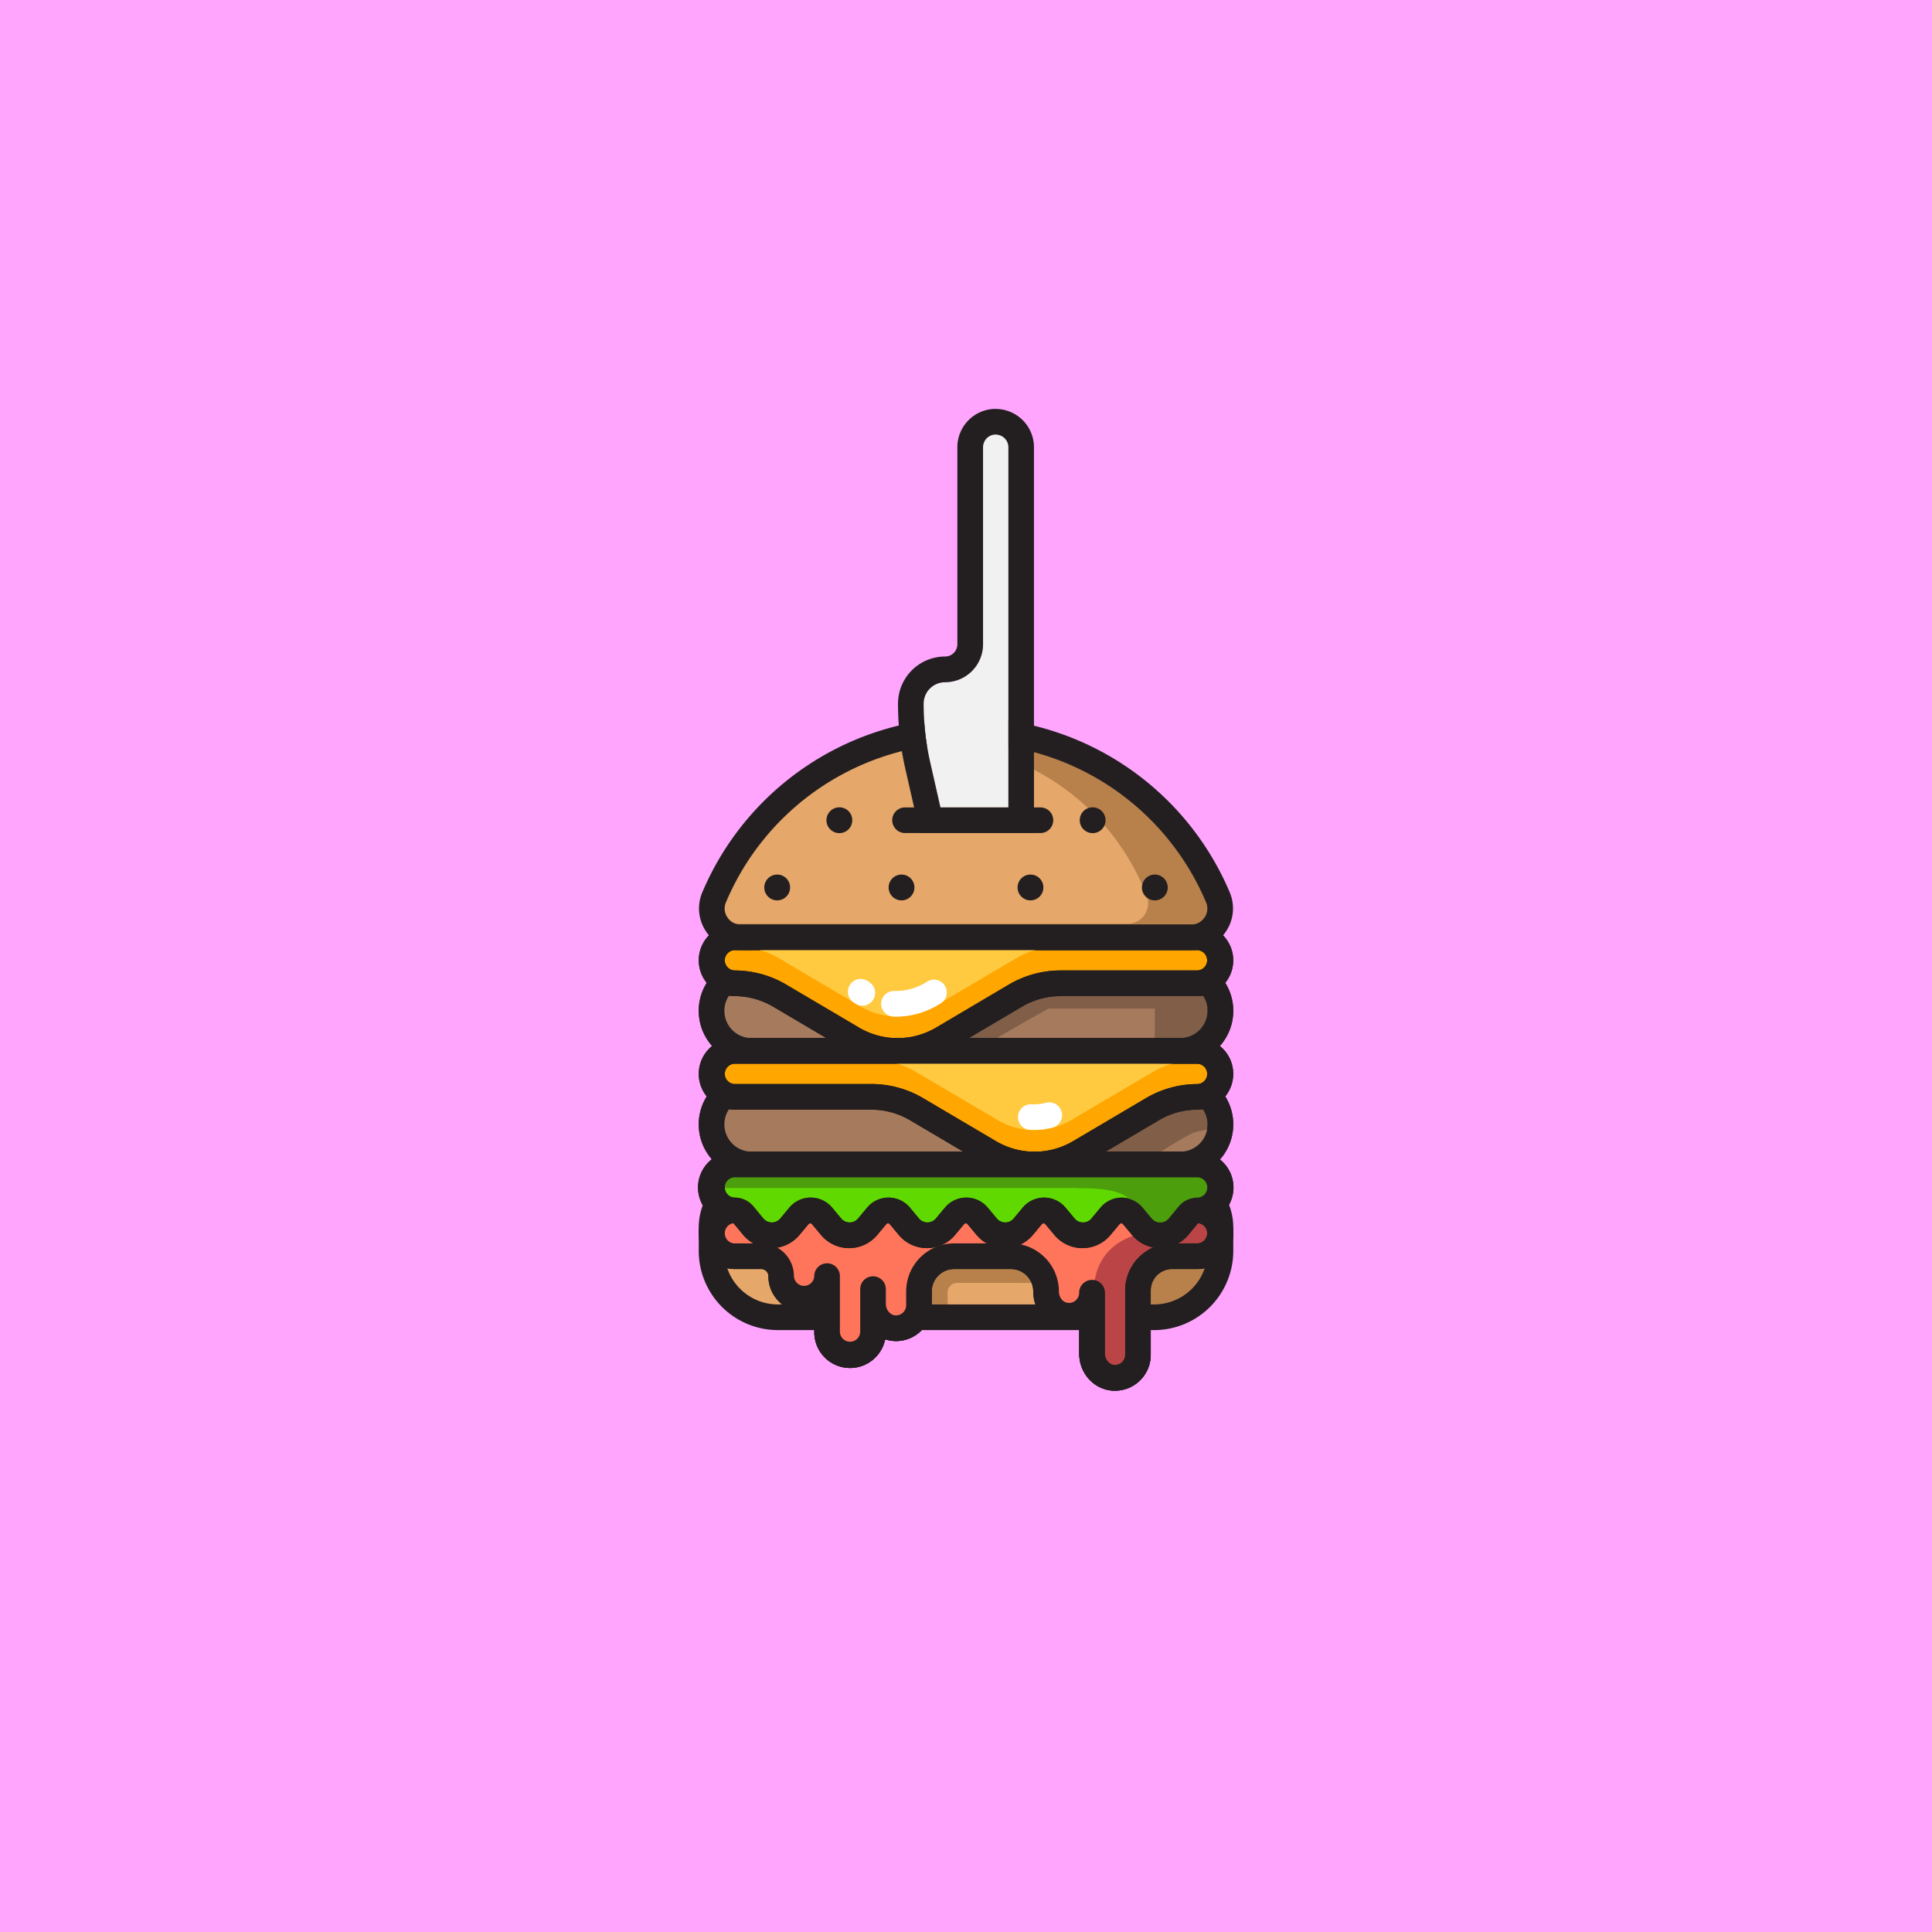 <svg xmlns="http://www.w3.org/2000/svg" xmlns:xlink="http://www.w3.org/1999/xlink" viewBox="0 0 1080 1080"><defs><style>.cls-1{fill:none;}.cls-2{fill:#ffa5fe;}.cls-3{fill:#231f20;}.cls-4{fill:#805e48;}.cls-5{clip-path:url(#clip-path);}.cls-6{fill:#a67a5d;}.cls-7{fill:#b8814c;}.cls-8{fill:#e6a76a;}.cls-9{clip-path:url(#clip-path-2);}.cls-10{fill:#ffa600;}.cls-11{clip-path:url(#clip-path-3);}.cls-12{fill:#9d2b2c;}.cls-13{fill:#f1f1f2;}.cls-14{clip-path:url(#clip-path-4);}.cls-15{fill:#ffc940;}.cls-16{clip-path:url(#clip-path-5);}.cls-17{clip-path:url(#clip-path-6);}.cls-18{fill:#bb4546;}.cls-19{clip-path:url(#clip-path-7);}.cls-20{fill:#ff755c;}.cls-21{fill:#fff;}.cls-22{fill:#5fd900;}.cls-23{clip-path:url(#clip-path-8);}.cls-24{fill:#4d9e0d;}</style><clipPath id="clip-path"><rect class="cls-1" x="397.76" y="542.66" width="284.47" height="44.81" rx="4.69" ry="4.69" transform="translate(1080 1130.12) rotate(180)"/></clipPath><clipPath id="clip-path-2"><path class="cls-1" d="M405.52,658.44h269a7.76,7.76,0,0,1,7.76,7.76v64.38a5.79,5.79,0,0,1-5.79,5.79H403.55a5.79,5.79,0,0,1-5.79-5.79V666.19a7.76,7.76,0,0,1,7.76-7.76Z" transform="translate(1080 1394.8) rotate(180)"/></clipPath><clipPath id="clip-path-3"><path class="cls-1" d="M665.84,524a16.17,16.17,0,0,0,15-22.35,152.88,152.88,0,0,0-281.63,0,16.17,16.17,0,0,0,15,22.35Z"/></clipPath><clipPath id="clip-path-4"><path class="cls-1" d="M682.24,536.82h0a12.84,12.84,0,0,1-12.84,12.84H592.87a49.53,49.53,0,0,0-25.18,6.88l-40.78,24.07a49.53,49.53,0,0,1-50.35,0l-40.78-24.07a49.53,49.53,0,0,0-25.18-6.88h0a12.84,12.84,0,0,1-12.84-12.84h0A12.84,12.84,0,0,1,410.61,524H669.39A12.84,12.84,0,0,1,682.24,536.82Z"/></clipPath><clipPath id="clip-path-5"><rect class="cls-1" x="397.76" y="606.14" width="284.47" height="44.81" rx="4.69" ry="4.69" transform="translate(1080 1257.09) rotate(180)"/></clipPath><clipPath id="clip-path-6"><path class="cls-1" d="M397.76,600.31h0a12.84,12.84,0,0,0,12.84,12.84h76.52A49.53,49.53,0,0,1,512.31,620l40.78,24.07a49.53,49.53,0,0,0,50.35,0L644.21,620a49.53,49.53,0,0,1,25.18-6.88h0a12.84,12.84,0,0,0,12.84-12.84h0a12.84,12.84,0,0,0-12.84-12.84H410.61A12.84,12.84,0,0,0,397.76,600.31Z"/></clipPath><clipPath id="clip-path-7"><path class="cls-1" d="M669.39,676.55H410.61a12.84,12.84,0,0,0-12.84,12.84h0a12.84,12.84,0,0,0,12.84,12.84h14.91a11.13,11.13,0,0,1,11.13,11.13h0a12.84,12.84,0,0,0,12.84,12.84h0a12.84,12.84,0,0,0,12.84-12.84v31.22a12.84,12.84,0,0,0,12.84,12.84h0A12.84,12.84,0,0,0,488,744.58V720.63h0v8.28c0,7,5.21,13.19,12.15,13.55a12.85,12.85,0,0,0,13.54-12.83v-7.72a19.68,19.68,0,0,1,19.68-19.68h31.67a19.68,19.68,0,0,1,19.68,19.68v.1c0,6.3,4.25,12.14,10.45,13.26a12.86,12.86,0,0,0,15.24-12.63v34c0,7,5.21,13.19,12.15,13.55a12.85,12.85,0,0,0,13.54-12.83v-36a19.13,19.13,0,0,1,19.13-19.13h14.13a12.84,12.84,0,0,0,12.84-12.84h0A12.84,12.84,0,0,0,669.39,676.55Z"/></clipPath><clipPath id="clip-path-8"><path class="cls-1" d="M669.39,651H410.61a12.84,12.84,0,0,0-12.84,12.84h0a12.84,12.84,0,0,0,12.84,12.84h0a6.6,6.6,0,0,1,5.08,2.39l5.51,6.66a13.33,13.33,0,0,0,20.54,0l5-6a8.4,8.4,0,0,1,6.47-3h0a8.4,8.4,0,0,1,6.47,3l5,6a13.33,13.33,0,0,0,20.54,0l5-6a8.4,8.4,0,0,1,6.47-3h0a8.4,8.4,0,0,1,6.47,3l5,6a13.33,13.33,0,0,0,20.54,0l5-6a8.4,8.4,0,0,1,6.47-3h0a8.4,8.4,0,0,1,6.47,3l5,6a13.33,13.33,0,0,0,20.54,0l5-6a8.4,8.4,0,0,1,6.47-3h0a8.4,8.4,0,0,1,6.47,3l5,6a13.33,13.33,0,0,0,20.54,0l5-6a8.4,8.4,0,0,1,6.47-3h0a8.4,8.4,0,0,1,6.47,3l5,6a13.33,13.33,0,0,0,20.54,0l5.51-6.66a6.6,6.6,0,0,1,5.08-2.39h0a12.84,12.84,0,0,0,12.84-12.84h0A12.84,12.84,0,0,0,669.39,651Z"/></clipPath></defs><title>Asset 1</title><g id="Layer_2" data-name="Layer 2"><g id="Layer_1-2" data-name="Layer 1"><rect class="cls-2" width="1080" height="1080"/><path class="cls-3" d="M623.31,777.4l-1.08,0c-10.63-.56-18.95-9.66-18.95-20.71V741.84a20.16,20.16,0,0,1-9.35.49c-9.47-1.71-16.34-10.25-16.34-20.31a12.55,12.55,0,0,0-12.51-12.61H533.4a12.53,12.53,0,0,0-12.52,12.51v7.72a20.09,20.09,0,0,1-6.24,14.52,19.83,19.83,0,0,1-14.84,5.47,19.33,19.33,0,0,1-5-.94,20,20,0,0,1-39.6-4.11v-12a19.82,19.82,0,0,1-5.68.82,20,20,0,0,1-20-20,4,4,0,0,0-4-4H410.61a20,20,0,0,1,0-40H669.39a20,20,0,0,1,0,40H655.27a12,12,0,0,0-12,12v36a20.1,20.1,0,0,1-6.24,14.52A19.83,19.83,0,0,1,623.31,777.4Zm-5.69-54.75v34c0,3.31,2.46,6.24,5.36,6.39a5.71,5.71,0,0,0,4.22-1.55,5.63,5.63,0,0,0,1.77-4.12v-36a26.33,26.33,0,0,1,26.3-26.3h14.12a5.68,5.68,0,0,0,0-11.35H410.61a5.68,5.68,0,0,0,0,11.35h14.91a18.31,18.31,0,0,1,18.3,18.29,5.68,5.68,0,0,0,11.35,0,7.17,7.17,0,0,1,14.34,0v31.22a5.68,5.68,0,0,0,11.35,0V720.63a7.17,7.17,0,0,1,14.34,0v8.28c0,3.31,2.46,6.24,5.36,6.39a5.79,5.79,0,0,0,4.22-1.55,5.62,5.62,0,0,0,1.77-4.12v-7.72a26.88,26.88,0,0,1,26.85-26.85h31.68a26.88,26.88,0,0,1,26.85,26.85c0,3.11,2,5.84,4.56,6.3a5.59,5.59,0,0,0,4.76-1.21,5.66,5.66,0,0,0,2-4.36,7.17,7.17,0,0,1,14.34,0Z"/><rect class="cls-4" x="397.76" y="542.66" width="284.47" height="44.81" rx="4.69" ry="4.69" transform="translate(1080 1130.12) rotate(180)"/><path class="cls-3" d="M659.83,594.63H420.17a29.57,29.57,0,0,1,0-59.15H659.83a29.57,29.57,0,0,1,0,59.15ZM420.17,549.82a15.23,15.23,0,0,0,0,30.47H659.83a15.23,15.23,0,0,0,0-30.47Z"/><g class="cls-5"><rect class="cls-6" x="329.16" y="534.07" width="316.39" height="49.83" rx="5.21" ry="5.21" transform="translate(974.71 1117.97) rotate(180)"/><path class="cls-4" d="M530,595.45a7.17,7.17,0,0,1-3.78-13.26c.34-.21,33.95-21,65.23-37.58,11.11-5.89,40.64-21.58,64.75-8.4a7.17,7.17,0,1,1-6.88,12.58c-17.35-9.5-41,3.1-51.15,8.48-30.86,16.38-64.08,36.9-64.41,37.1A7.12,7.12,0,0,1,530,595.45Z"/><path class="cls-4" d="M673.34,563.79H586.72a7.17,7.17,0,0,1,0-14.34h86.63a7.17,7.17,0,0,1,0,14.34Z"/></g><path class="cls-3" d="M659.83,594.63H420.17a29.57,29.57,0,0,1,0-59.15H659.83a29.57,29.57,0,0,1,0,59.15ZM420.17,549.82a15.23,15.23,0,0,0,0,30.47H659.83a15.23,15.23,0,0,0,0-30.47Z"/><path class="cls-7" d="M431.06,658.44H648.94a33.3,33.3,0,0,1,33.3,33.3V705a31.33,31.33,0,0,1-31.33,31.33H429.09A31.33,31.33,0,0,1,397.76,705V691.74a33.3,33.3,0,0,1,33.3-33.3Z" transform="translate(1080 1394.8) rotate(180)"/><path class="cls-8" d="M427.42,668.77H614.6a33.79,33.79,0,0,1,33.79,33.79v0a31.82,31.82,0,0,1-31.82,31.82H425.45a31.82,31.82,0,0,1-31.82-31.82v0a33.79,33.79,0,0,1,33.79-33.79Z" transform="translate(1042.01 1403.14) rotate(180)"/><g class="cls-9"><path class="cls-7" d="M532.09,666.25c57.64,0,139,10.9,139,10.9a12.84,12.84,0,0,1,0,25.69H657A19.13,19.13,0,0,0,637.83,722v36A12.84,12.84,0,0,1,625,770.82l-.69,0c-6.95-.36-15-67.78-15-67.78s-31.67-.2-42.55-.2H535.09a19.68,19.68,0,0,0-19.68,19.68v7.72a12.84,12.84,0,0,1-12.84,12.84l-.69,0c-6.95-.36-12.15-6.6-12.15-13.55v-8.28h0v23.95A12.84,12.84,0,0,1,476.87,758h0A12.84,12.84,0,0,1,464,745.18V714a12.84,12.84,0,0,1-12.84,12.84l-.3-11.72c-4.11,0-23.09-31.69,40.33-45.72,10.13-2.24,24.55-3.12,40.88-3.12m0-14.34c-19.09,0-33.47,1.13-44,3.45-55.32,12.24-58.45,39.6-57.22,50.79a32.34,32.34,0,0,0,5.82,15.34l.14,5.67a14.34,14.34,0,0,0,12.84,13.9v4.11a27.18,27.18,0,0,0,51.47,12.21c.47,0,.94,0,1.41,0a27.21,27.21,0,0,0,27.18-27.18v-7.72a5.35,5.35,0,0,1,5.35-5.35h31.67c6.36,0,19.87.07,29.95.12.86,6.19,2,14,3.35,21.89,5.22,30.66,9.24,45.19,23.48,45.94.48,0,1,0,1.44,0A27.21,27.21,0,0,0,652.17,758V722a4.8,4.8,0,0,1,4.79-4.79h14.13a27.18,27.18,0,0,0,1.12-54.34c-9-1.19-84.55-10.92-140.11-10.92Z"/></g><path class="cls-3" d="M645.17,743.53H434.83A44.28,44.28,0,0,1,390.6,699.3V686.09a34.86,34.86,0,0,1,34.82-34.82H654.59a34.86,34.86,0,0,1,34.82,34.82V699.3A44.28,44.28,0,0,1,645.17,743.53ZM425.41,665.61a20.5,20.5,0,0,0-20.48,20.48V699.3a29.93,29.93,0,0,0,29.89,29.89H645.17a29.93,29.93,0,0,0,29.89-29.89V686.09a20.5,20.5,0,0,0-20.48-20.48Z"/><path class="cls-10" d="M682.24,536.82h0a12.84,12.84,0,0,1-12.84,12.84H592.87a49.53,49.53,0,0,0-25.18,6.88l-40.78,24.07a49.53,49.53,0,0,1-50.35,0l-40.78-24.07a49.53,49.53,0,0,0-25.18-6.88h0a12.84,12.84,0,0,1-12.84-12.84h0A12.84,12.84,0,0,1,410.61,524H669.39A12.84,12.84,0,0,1,682.24,536.82Z"/><path class="cls-3" d="M501.74,594.65a56.66,56.66,0,0,1-28.82-7.87l-40.78-24.07a42.4,42.4,0,0,0-21.53-5.88,20,20,0,0,1,0-40H669.39a20,20,0,0,1,0,40H592.87a42.44,42.44,0,0,0-21.54,5.88l-40.77,24.07A56.67,56.67,0,0,1,501.74,594.65Zm-91.13-63.51a5.68,5.68,0,0,0,0,11.35,56.76,56.76,0,0,1,28.82,7.87l40.78,24.07a42.37,42.37,0,0,0,43.07,0L564,550.36a56.78,56.78,0,0,1,28.83-7.87h76.52a5.68,5.68,0,0,0,0-11.35Z"/><path class="cls-7" d="M665.84,524a16.17,16.17,0,0,0,15-22.35,152.88,152.88,0,0,0-281.63,0,16.17,16.17,0,0,0,15,22.35Z"/><g class="cls-11"><path class="cls-8" d="M630.3,516.36a11.46,11.46,0,0,0,10.81-15.44,133.7,133.7,0,0,0-249.6,0,11.46,11.46,0,0,0,10.81,15.44Z"/></g><path class="cls-3" d="M665.84,531.14H414.16a23.37,23.37,0,0,1-19.52-10.5,23.11,23.11,0,0,1-2.05-21.82,160.06,160.06,0,0,1,294.84,0,23.12,23.12,0,0,1-2.06,21.82A23.36,23.36,0,0,1,665.84,531.14ZM540,415.45a145.48,145.48,0,0,0-134.21,89,8.69,8.69,0,0,0,.8,8.31,8.94,8.94,0,0,0,7.57,4.08H665.84a8.94,8.94,0,0,0,7.57-4.08,8.69,8.69,0,0,0,.8-8.31A145.47,145.47,0,0,0,540,415.45Z"/><line class="cls-12" x1="505.93" y1="458.51" x2="581.6" y2="458.51"/><path class="cls-3" d="M581.6,465.68H505.93a7.17,7.17,0,0,1,0-14.34H581.6a7.17,7.17,0,0,1,0,14.34Z"/><circle class="cls-3" cx="434.45" cy="496.1" r="7.22"/><circle class="cls-3" cx="469.21" cy="458.51" r="7.22"/><circle class="cls-3" cx="503.96" cy="496.1" r="7.22"/><circle class="cls-3" cx="645.55" cy="496.1" r="7.22"/><circle class="cls-3" cx="610.8" cy="458.51" r="7.22"/><circle class="cls-3" cx="576.04" cy="496.1" r="7.22"/><path class="cls-13" d="M525.7,451.34h38V250a7.1,7.1,0,1,0-14.19,0V360.17a21.23,21.23,0,0,1-21.21,21.21,12,12,0,0,0-12,12A148.43,148.43,0,0,0,520,426.21Z"/><path class="cls-3" d="M556.6,242.94a7.11,7.11,0,0,1,7.1,7.1v201.3h-38L520,426.21a148.43,148.43,0,0,1-3.68-32.84,12,12,0,0,1,12-12,21.23,21.23,0,0,0,21.21-21.21V250a7.11,7.11,0,0,1,7.1-7.1m0-14.34A21.46,21.46,0,0,0,535.17,250V360.17A6.88,6.88,0,0,1,528.3,367,26.34,26.34,0,0,0,502,393.38a162.77,162.77,0,0,0,4,36l5.71,25.14,2.54,11.16H578V250A21.46,21.46,0,0,0,556.6,228.6Z"/><g class="cls-14"><path class="cls-15" d="M682.24,516.16h0A12.84,12.84,0,0,1,669.39,529H592.87a49.53,49.53,0,0,0-25.18,6.88l-45.38,26.78a40.49,40.49,0,0,1-41.16,0l-45.38-26.78A49.53,49.53,0,0,0,410.61,529h0a12.84,12.84,0,0,1-12.84-12.84h0a12.84,12.84,0,0,1,12.84-12.84H669.39A12.84,12.84,0,0,1,682.24,516.16Z"/></g><path class="cls-3" d="M501.74,594.65a56.66,56.66,0,0,1-28.82-7.87l-40.78-24.07a42.4,42.4,0,0,0-21.53-5.88,20,20,0,0,1,0-40H669.39a20,20,0,0,1,0,40H592.87a42.44,42.44,0,0,0-21.54,5.88l-40.77,24.07A56.67,56.67,0,0,1,501.74,594.65Zm-91.13-63.51a5.68,5.68,0,0,0,0,11.35,56.76,56.76,0,0,1,28.82,7.87l40.78,24.07a42.37,42.37,0,0,0,43.07,0L564,550.36a56.78,56.78,0,0,1,28.83-7.87h76.52a5.68,5.68,0,0,0,0-11.35Z"/><rect class="cls-4" x="397.76" y="606.14" width="284.47" height="44.81" rx="4.69" ry="4.69" transform="translate(1080 1257.09) rotate(180)"/><path class="cls-3" d="M659.83,658.12H420.17a29.57,29.57,0,0,1,0-59.15H659.83a29.57,29.57,0,0,1,0,59.15ZM420.17,613.31a15.23,15.23,0,0,0,0,30.47H659.83a15.23,15.23,0,0,0,0-30.47Z"/><g class="cls-16"><rect class="cls-6" x="401.4" y="610.74" width="146.57" height="41.62"/><path class="cls-6" d="M621.25,663.11s26.59-20,44.24-29.13c9.51-4.91,34-3.43,49.85,5.23,20.08,11-5.67,27.35-5.67,27.35l-54.52,1.88Z"/></g><path class="cls-3" d="M659.83,658.12H420.17a29.57,29.57,0,0,1,0-59.15H659.83a29.57,29.57,0,0,1,0,59.15ZM420.17,613.31a15.23,15.23,0,0,0,0,30.47H659.83a15.23,15.23,0,0,0,0-30.47Z"/><path class="cls-10" d="M397.76,600.31h0a12.84,12.84,0,0,0,12.84,12.84h76.52A49.53,49.53,0,0,1,512.31,620l40.78,24.07a49.53,49.53,0,0,0,50.35,0L644.21,620a49.53,49.53,0,0,1,25.18-6.88h0a12.84,12.84,0,0,0,12.84-12.84h0a12.84,12.84,0,0,0-12.84-12.84H410.61A12.84,12.84,0,0,0,397.76,600.31Z"/><path class="cls-3" d="M578.26,658.14a56.68,56.68,0,0,1-28.82-7.87l-40.78-24.07a42.37,42.37,0,0,0-21.53-5.89H410.61a20,20,0,0,1,0-40H669.39a20,20,0,0,1,0,40,42.36,42.36,0,0,0-21.53,5.89l-40.78,24.07A56.68,56.68,0,0,1,578.26,658.14ZM410.61,594.63a5.68,5.68,0,0,0,0,11.35h76.52A56.71,56.71,0,0,1,516,613.86l40.78,24.07a42.35,42.35,0,0,0,43.06,0l40.78-24.07A56.7,56.7,0,0,1,669.39,606a5.68,5.68,0,0,0,0-11.35Z"/><g class="cls-17"><path class="cls-15" d="M397.76,579.64h0a12.84,12.84,0,0,0,12.84,12.84h76.52a49.53,49.53,0,0,1,25.18,6.88l45.38,26.78a40.49,40.49,0,0,0,41.16,0l45.38-26.78a49.53,49.53,0,0,1,25.18-6.88h0a12.84,12.84,0,0,0,12.84-12.84h0a12.84,12.84,0,0,0-12.84-12.84H410.61A12.84,12.84,0,0,0,397.76,579.64Z"/></g><path class="cls-18" d="M669.39,676.55H410.61a12.84,12.84,0,0,0-12.84,12.84h0a12.84,12.84,0,0,0,12.84,12.84h14.91a11.13,11.13,0,0,1,11.13,11.13h0a12.84,12.84,0,0,0,12.84,12.84h0a12.84,12.84,0,0,0,12.84-12.84v31.22a12.84,12.84,0,0,0,12.84,12.84h0A12.84,12.84,0,0,0,488,744.58V720.63h0v8.28c0,7,5.21,13.19,12.15,13.55a12.85,12.85,0,0,0,13.54-12.83v-7.72a19.68,19.68,0,0,1,19.68-19.68h31.67a19.68,19.68,0,0,1,19.68,19.68v.1c0,6.3,4.25,12.14,10.45,13.26a12.86,12.86,0,0,0,15.24-12.63v34c0,7,5.21,13.19,12.15,13.55a12.85,12.85,0,0,0,13.54-12.83v-36a19.13,19.13,0,0,1,19.13-19.13h14.13a12.84,12.84,0,0,0,12.84-12.84h0A12.84,12.84,0,0,0,669.39,676.55Z"/><path class="cls-3" d="M623.31,777.4l-1.08,0c-10.63-.56-18.95-9.66-18.95-20.71V741.84a20.16,20.16,0,0,1-9.35.49c-9.47-1.71-16.34-10.25-16.34-20.31a12.55,12.55,0,0,0-12.51-12.61H533.4a12.53,12.53,0,0,0-12.52,12.51v7.72a20.09,20.09,0,0,1-6.24,14.52,19.83,19.83,0,0,1-14.84,5.47,19.33,19.33,0,0,1-5-.94,20,20,0,0,1-39.6-4.11v-12a19.82,19.82,0,0,1-5.68.82,20,20,0,0,1-20-20,4,4,0,0,0-4-4H410.61a20,20,0,0,1,0-40H669.39a20,20,0,0,1,0,40H655.27a12,12,0,0,0-12,12v36a20.1,20.1,0,0,1-6.24,14.52A19.83,19.83,0,0,1,623.31,777.4Zm-5.69-54.75v34c0,3.31,2.46,6.24,5.36,6.39a5.71,5.71,0,0,0,4.22-1.55,5.63,5.63,0,0,0,1.77-4.12v-36a26.33,26.33,0,0,1,26.3-26.3h14.12a5.68,5.68,0,0,0,0-11.35H410.61a5.68,5.68,0,0,0,0,11.35h14.91a18.31,18.31,0,0,1,18.3,18.29,5.68,5.68,0,0,0,11.35,0,7.17,7.17,0,0,1,14.34,0v31.22a5.68,5.68,0,0,0,11.35,0V720.63a7.17,7.17,0,0,1,14.34,0v8.28c0,3.31,2.46,6.24,5.36,6.39a5.79,5.79,0,0,0,4.22-1.55,5.62,5.62,0,0,0,1.77-4.12v-7.72a26.88,26.88,0,0,1,26.85-26.85h31.68a26.88,26.88,0,0,1,26.85,26.85c0,3.11,2,5.84,4.56,6.3a5.59,5.59,0,0,0,4.76-1.21,5.66,5.66,0,0,0,2-4.36,7.17,7.17,0,0,1,14.34,0Z"/><g class="cls-19"><path class="cls-20" d="M610.95,765.07V727.74c0-11.69,1.91-22.51,10.88-30.34,6.33-5.53,13.55-7.67,20.57-8.8,20-3.23,24.44-21.9,24.44-21.9L634,664.83H378.15V782.07L594.3,800Z"/></g><path class="cls-3" d="M578.26,658.14a56.68,56.68,0,0,1-28.82-7.87l-40.78-24.07a42.37,42.37,0,0,0-21.53-5.89H410.61a20,20,0,0,1,0-40H669.39a20,20,0,0,1,0,40,42.36,42.36,0,0,0-21.53,5.89l-40.78,24.07A56.68,56.68,0,0,1,578.26,658.14ZM410.61,594.63a5.68,5.68,0,0,0,0,11.35h76.52A56.71,56.71,0,0,1,516,613.86l40.78,24.07a42.35,42.35,0,0,0,43.06,0l40.78-24.07A56.7,56.7,0,0,1,669.39,606a5.68,5.68,0,0,0,0-11.35Z"/><path class="cls-21" d="M577.65,631.61c-.65,0-1.29,0-1.94,0a7.17,7.17,0,0,1,.65-14.32,27.77,27.77,0,0,0,3.18,0,29.37,29.37,0,0,0,5.37-.88,7.17,7.17,0,0,1,3.59,13.88,43.8,43.8,0,0,1-8,1.3Q579.08,631.61,577.65,631.61Z"/><path class="cls-3" d="M623.31,777.4l-1.08,0c-10.63-.56-18.95-9.66-18.95-20.71V741.84a20.16,20.16,0,0,1-9.35.49c-9.47-1.71-16.34-10.25-16.34-20.31a12.55,12.55,0,0,0-12.51-12.61H533.4a12.53,12.53,0,0,0-12.52,12.51v7.72a20.09,20.09,0,0,1-6.24,14.52,19.83,19.83,0,0,1-14.84,5.47,19.33,19.33,0,0,1-5-.94,20,20,0,0,1-39.6-4.11v-12a19.82,19.82,0,0,1-5.68.82,20,20,0,0,1-20-20,4,4,0,0,0-4-4H410.61a20,20,0,0,1,0-40H669.39a20,20,0,0,1,0,40H655.27a12,12,0,0,0-12,12v36a20.1,20.1,0,0,1-6.24,14.52A19.83,19.83,0,0,1,623.31,777.4Zm-5.69-54.75v34c0,3.31,2.46,6.24,5.36,6.39a5.71,5.71,0,0,0,4.22-1.55,5.63,5.63,0,0,0,1.77-4.12v-36a26.33,26.33,0,0,1,26.3-26.3h14.12a5.68,5.68,0,0,0,0-11.35H410.61a5.68,5.68,0,0,0,0,11.35h14.91a18.31,18.31,0,0,1,18.3,18.29,5.68,5.68,0,0,0,11.35,0,7.17,7.17,0,0,1,14.34,0v31.22a5.68,5.68,0,0,0,11.35,0V720.63a7.17,7.17,0,0,1,14.34,0v8.28c0,3.31,2.46,6.24,5.36,6.39a5.79,5.79,0,0,0,4.22-1.55,5.62,5.62,0,0,0,1.77-4.12v-7.72a26.88,26.88,0,0,1,26.85-26.85h31.68a26.88,26.88,0,0,1,26.85,26.85c0,3.11,2,5.84,4.56,6.3a5.59,5.59,0,0,0,4.76-1.21,5.66,5.66,0,0,0,2-4.36,7.17,7.17,0,0,1,14.34,0Z"/><path class="cls-21" d="M501.25,568.29l-1.58,0a7.17,7.17,0,1,1,.44-14.33l1.14,0a32.06,32.06,0,0,0,17.34-5.43,7.17,7.17,0,0,1,7.79,12A46.39,46.39,0,0,1,501.25,568.29ZM482,562.21a7.11,7.11,0,0,1-4-1.26l-.94-.67a7.17,7.17,0,1,1,8.58-11.48l.47.34A7.17,7.17,0,0,1,482,562.21Z"/><path class="cls-22" d="M669.39,651H410.61a12.84,12.84,0,0,0-12.84,12.84h0a12.84,12.84,0,0,0,12.84,12.84h0a6.6,6.6,0,0,1,5.08,2.39l5.51,6.66a13.33,13.33,0,0,0,20.54,0l5-6a8.4,8.4,0,0,1,6.47-3h0a8.4,8.4,0,0,1,6.47,3l5,6a13.33,13.33,0,0,0,20.54,0l5-6a8.4,8.4,0,0,1,6.47-3h0a8.4,8.4,0,0,1,6.47,3l5,6a13.33,13.33,0,0,0,20.54,0l5-6a8.4,8.4,0,0,1,6.47-3h0a8.4,8.4,0,0,1,6.47,3l5,6a13.33,13.33,0,0,0,20.54,0l5-6a8.4,8.4,0,0,1,6.47-3h0a8.4,8.4,0,0,1,6.47,3l5,6a13.33,13.33,0,0,0,20.54,0l5-6a8.4,8.4,0,0,1,6.47-3h0a8.4,8.4,0,0,1,6.47,3l5,6a13.33,13.33,0,0,0,20.54,0l5.51-6.66a6.6,6.6,0,0,1,5.08-2.39h0a12.84,12.84,0,0,0,12.84-12.84h0A12.84,12.84,0,0,0,669.39,651Z"/><path class="cls-3" d="M605.12,697.71h0a20.42,20.42,0,0,1-15.79-7.44l-5-6a1.28,1.28,0,0,0-1.9,0l-5,6a20.5,20.5,0,0,1-31.59,0l-5-6a1.26,1.26,0,0,0-1.89,0l-5,6a20.49,20.49,0,0,1-31.59,0l-5-6a1.26,1.26,0,0,0-1.89,0l-5,6a20.49,20.49,0,0,1-31.59,0l-5-6a1.26,1.26,0,0,0-1.89,0l-5,6a20.49,20.49,0,0,1-31.59,0l-5.34-6.45a20,20,0,0,1,.27-40H669.39a20,20,0,0,1,.27,40l-5.34,6.45a20.49,20.49,0,0,1-31.58,0l-5-6a1.27,1.27,0,0,0-1.89,0l-5,6A20.42,20.42,0,0,1,605.12,697.71Zm21.7-28.22a15.51,15.51,0,0,1,12,5.65l5,6a6.15,6.15,0,0,0,9.49,0l5.51-6.66a13.7,13.7,0,0,1,10.6-5,5.68,5.68,0,0,0,0-11.35H410.61a5.68,5.68,0,0,0,0,11.35,13.71,13.71,0,0,1,10.61,5l5.5,6.65a6.15,6.15,0,0,0,9.49,0l5-6a15.56,15.56,0,0,1,24,0l5,6a6.15,6.15,0,0,0,9.49,0l5-6a15.56,15.56,0,0,1,24,0l5,6a6.15,6.15,0,0,0,9.49,0l5-6a15.57,15.57,0,0,1,24,0l5,6a6.16,6.16,0,0,0,9.49,0l5-6a15.57,15.57,0,0,1,24,0l5,6a6.07,6.07,0,0,0,4.74,2.24h0a6.06,6.06,0,0,0,4.74-2.24l5-6A15.49,15.49,0,0,1,626.82,669.49Z"/><g class="cls-23"><rect class="cls-24" x="391.04" y="617.16" width="297.92" height="46.92" rx="4.91" ry="4.91" transform="translate(1080 1281.25) rotate(180)"/><path class="cls-24" d="M661.69,636.23,761.8,641l13.14,45.4L740.2,730.62,614.84,719.27s21.89-17,21.89-24.49c0-22.7-1.19-30.69-34.85-30.69"/></g><path class="cls-3" d="M605.12,697.71h0a20.42,20.42,0,0,1-15.79-7.44l-5-6a1.28,1.28,0,0,0-1.9,0l-5,6a20.5,20.5,0,0,1-31.59,0l-5-6a1.26,1.26,0,0,0-1.89,0l-5,6a20.49,20.49,0,0,1-31.59,0l-5-6a1.26,1.26,0,0,0-1.89,0l-5,6a20.49,20.49,0,0,1-31.59,0l-5-6a1.26,1.26,0,0,0-1.89,0l-5,6a20.49,20.49,0,0,1-31.59,0l-5.34-6.45a20,20,0,0,1,.27-40H669.39a20,20,0,0,1,.27,40l-5.34,6.45a20.49,20.49,0,0,1-31.58,0l-5-6a1.27,1.27,0,0,0-1.89,0l-5,6A20.42,20.42,0,0,1,605.12,697.71Zm21.7-28.22a15.51,15.51,0,0,1,12,5.65l5,6a6.15,6.15,0,0,0,9.49,0l5.51-6.66a13.7,13.7,0,0,1,10.6-5,5.68,5.68,0,0,0,0-11.35H410.61a5.68,5.68,0,0,0,0,11.35,13.71,13.71,0,0,1,10.61,5l5.5,6.65a6.15,6.15,0,0,0,9.49,0l5-6a15.56,15.56,0,0,1,24,0l5,6a6.15,6.15,0,0,0,9.49,0l5-6a15.56,15.56,0,0,1,24,0l5,6a6.15,6.15,0,0,0,9.49,0l5-6a15.57,15.57,0,0,1,24,0l5,6a6.16,6.16,0,0,0,9.49,0l5-6a15.57,15.57,0,0,1,24,0l5,6a6.07,6.07,0,0,0,4.74,2.24h0a6.06,6.06,0,0,0,4.74-2.24l5-6A15.49,15.49,0,0,1,626.82,669.49Z"/></g></g></svg>